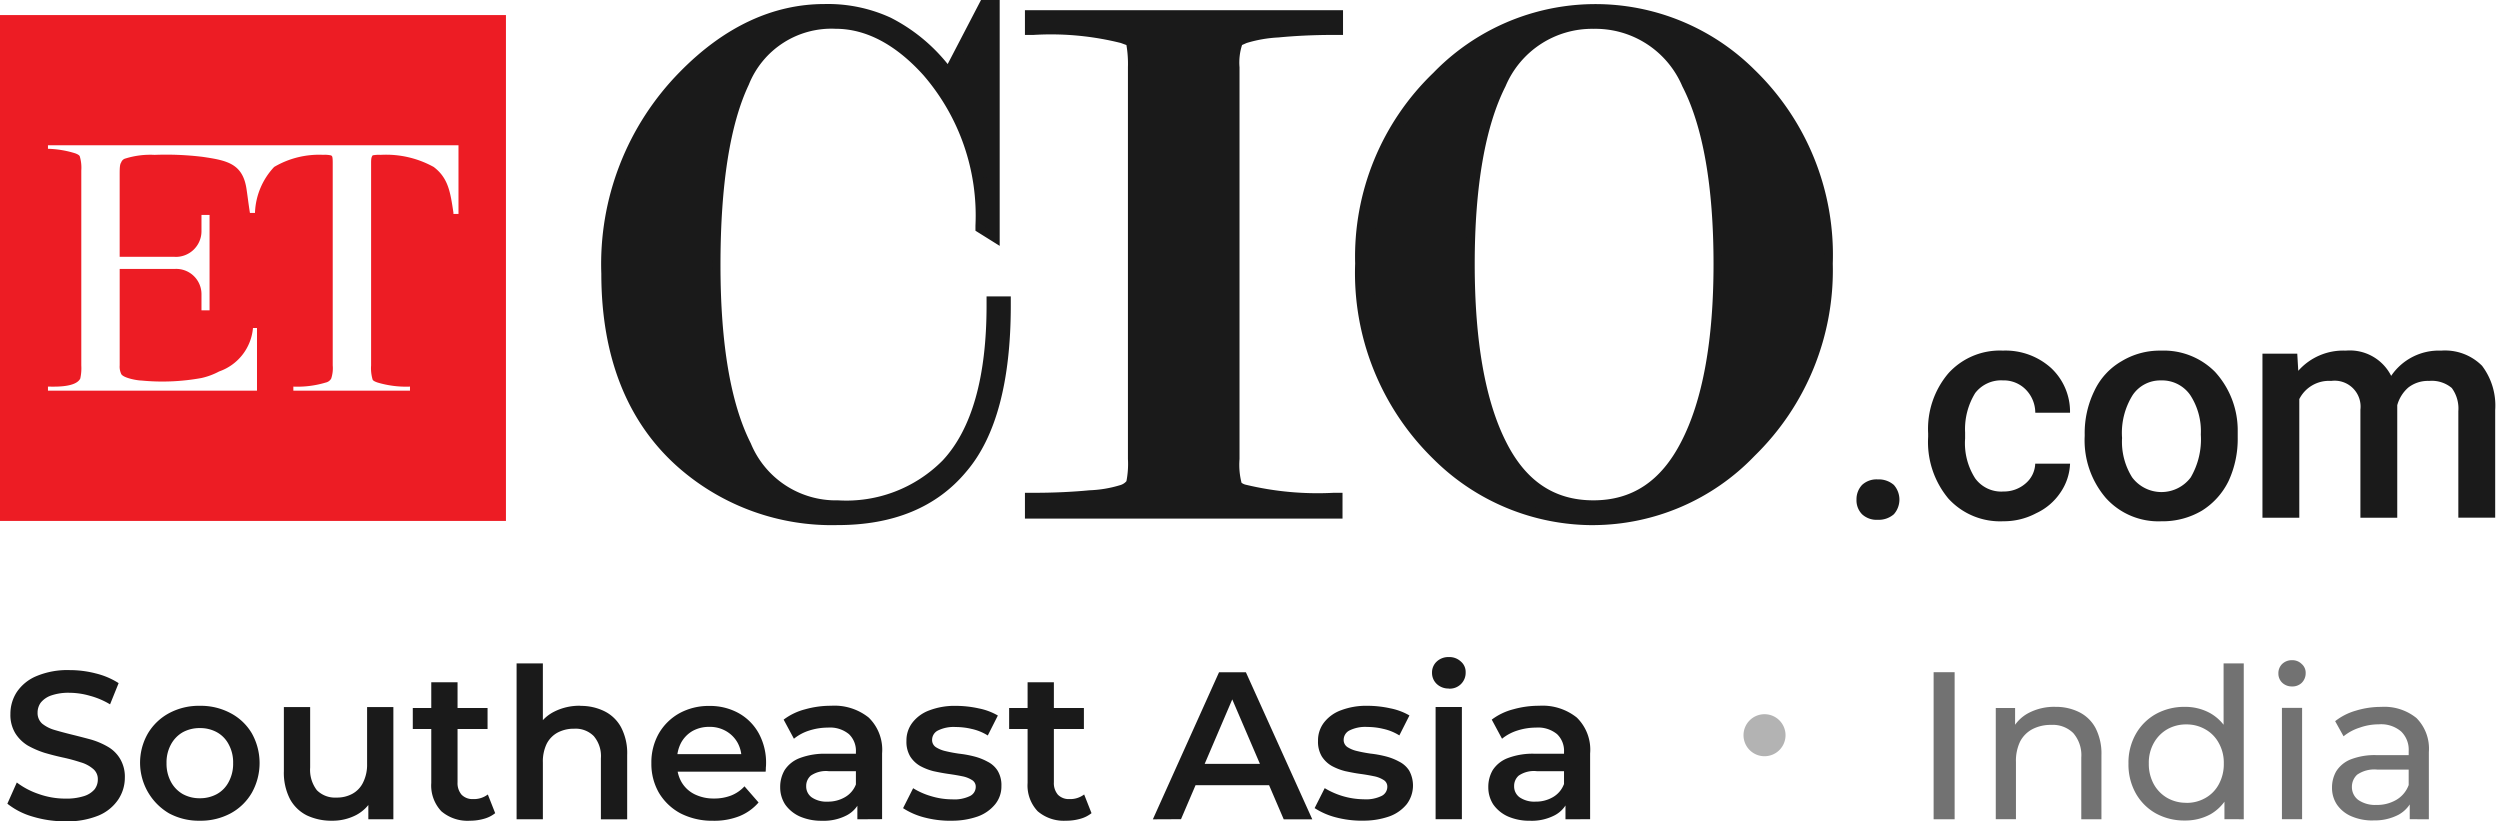 <svg xmlns="http://www.w3.org/2000/svg" xmlns:xlink="http://www.w3.org/1999/xlink" width="152.19" height="50" viewBox="0 0 152.19 50">
  <defs>
    <clipPath id="clip-path">
      <rect id="Rectangle_1" data-name="Rectangle 1" width="151.897" height="50" fill="none"/>
    </clipPath>
    <clipPath id="clip-logo">
      <rect width="152.19" height="50"/>
    </clipPath>
  </defs>
  <g id="logo" clip-path="url(#clip-logo)">
    <g id="Group_2" data-name="Group 2">
      <g id="Group_1" data-name="Group 1" clip-path="url(#clip-path)">
        <path id="Path_1" data-name="Path 1" d="M0,31.713H30.8V.916H0ZM10.635,15.635H7.285v-5.1c0-.43.031-.553.092-.646a.377.377,0,0,1,.277-.245,5.052,5.052,0,0,1,1.752-.216,18.406,18.406,0,0,1,2.95.123c1.445.215,2.4.4,2.643,1.906.027.171.053.364.082.575.038.283.081.6.134.931h.307a4.289,4.289,0,0,1,1.168-2.8,5.386,5.386,0,0,1,2.981-.738,1.767,1.767,0,0,1,.461.031c.093.031.123.062.123.461V22.243a2,2,0,0,1-.092.8.5.5,0,0,1-.338.246,5.97,5.97,0,0,1-1.967.246v.246h7.1v-.246a6.075,6.075,0,0,1-1.967-.246c-.185-.061-.287-.123-.308-.184a2.437,2.437,0,0,1-.092-.861V9.887c0-.282.043-.35.075-.4a.219.219,0,0,0,.017-.029,1.986,1.986,0,0,1,.492-.031,5.983,5.983,0,0,1,3.228.738c.888.674,1.013,1.53,1.2,2.783l0,.014v.061h.308V8.842H2.92v.216a6.042,6.042,0,0,1,1.66.276c.164.062.256.123.277.185a2.43,2.43,0,0,1,.092.86V22.243a2.944,2.944,0,0,1-.062.8c-.254.51-1.368.5-1.855.493H2.92v.246H15.645V19.969H15.4a3.084,3.084,0,0,1-2.059,2.643,4.262,4.262,0,0,1-1.076.4,13.244,13.244,0,0,1-3.658.153c-.245,0-1.106-.153-1.229-.4-.006-.017-.013-.033-.02-.051a1.039,1.039,0,0,1-.072-.472v-5.87h3.35a1.538,1.538,0,0,1,1.629,1.506v1.014h.492V13.084h-.492V14.1a1.563,1.563,0,0,1-1.629,1.537" fill="#ed1c24" fill-rule="evenodd"/>
        <path id="Path_2" data-name="Path 2" d="M60.98,18.588q0,6.731-2.551,9.774-2.582,3.044-7.438,3.043a13.568,13.568,0,0,1-9.282-3.32q-4.55-3.994-4.549-11.433a16.221,16.221,0,0,1,4.579-11.9Q45.674.793,50.192.792a8.643,8.643,0,0,1,3.78.768,10.525,10.525,0,0,1,3.811,3.35L60.058.546H60.3V13.978l-.369-.246A13.491,13.491,0,0,0,56.615,4.2Q53.88,1.19,50.868,1.191A5.964,5.964,0,0,0,45.089,4.91q-1.782,3.72-1.782,11.219,0,7.345,1.905,11.1A6.17,6.17,0,0,0,51.021,31a8.654,8.654,0,0,0,6.762-2.612q2.829-3.043,2.828-9.805Z" fill="#1a1a1a"/>
        <path id="Path_3" data-name="Path 3" d="M50.992,31.68a13.924,13.924,0,0,1-9.467-3.412c-3.074-2.674-4.61-6.608-4.61-11.618A16.594,16.594,0,0,1,41.556,4.571C44.229,1.9,47.118.513,50.193.513a8.7,8.7,0,0,1,3.9.83,10.946,10.946,0,0,1,3.657,3.074L59.9.3h.646V14.437l-.891-.553V13.73a13.363,13.363,0,0,0-3.228-9.375,7.549,7.549,0,0,0-5.563-2.889,5.7,5.7,0,0,0-5.562,3.566c-1.168,2.428-1.752,6.147-1.752,11.1,0,4.826.644,8.514,1.875,10.973a5.9,5.9,0,0,0,5.593,3.627,8.5,8.5,0,0,0,6.577-2.49c1.845-2,2.766-5.225,2.766-9.651V18.34h.892v.246c0,4.518-.892,7.869-2.644,9.928a9.458,9.458,0,0,1-7.621,3.166M49.486,1.067a11.82,11.82,0,0,0-7.562,3.872A16.018,16.018,0,0,0,37.407,16.65c0,4.856,1.5,8.637,4.455,11.249a13.135,13.135,0,0,0,7.592,3.2A6.543,6.543,0,0,1,45,27.346c-1.291-2.551-1.936-6.3-1.936-11.219,0-5.01.584-8.821,1.782-11.311a6.2,6.2,0,0,1,4.642-3.749m8.36,4.272a13.243,13.243,0,0,1,2.182,6.055V1.159Z" fill="#1a1a1a" fill-rule="evenodd"/>
        <path id="Path_4" data-name="Path 4" d="M50.991,31.722a13.912,13.912,0,0,1-9.5-3.411c-3.074-2.7-4.641-6.609-4.641-11.649a16.569,16.569,0,0,1,4.672-12.11C44.2,1.878,47.119.494,50.192.494a8.918,8.918,0,0,1,3.934.83,10.665,10.665,0,0,1,3.627,3.043L59.874.249h.707V14.51l-.953-.584v-.184A13.287,13.287,0,0,0,56.4,4.4c-1.752-1.906-3.627-2.889-5.533-2.889a5.7,5.7,0,0,0-5.532,3.534c-1.137,2.429-1.721,6.178-1.721,11.1,0,4.826.614,8.514,1.875,10.973a5.808,5.808,0,0,0,5.532,3.6,8.434,8.434,0,0,0,6.547-2.49c1.813-1.967,2.766-5.194,2.766-9.62v-.277h.953V18.6c0,4.518-.891,7.868-2.643,9.958s-4.334,3.166-7.654,3.166M48.778,1.2a12.167,12.167,0,0,0-6.823,3.781,15.97,15.97,0,0,0-4.487,11.68c0,4.856,1.475,8.636,4.425,11.218A12.832,12.832,0,0,0,48.9,30.985a6.649,6.649,0,0,1-3.965-3.6c-1.26-2.551-1.905-6.331-1.905-11.249,0-5.01.584-8.821,1.782-11.342a6.255,6.255,0,0,1,3.965-3.6M57.907,5.32A13.386,13.386,0,0,1,60,10.791V1.324Z" fill="#1a1a1a" fill-rule="evenodd"/>
        <path id="Path_5" data-name="Path 5" d="M50.991,31.965a14.147,14.147,0,0,1-9.651-3.473c-3.136-2.736-4.734-6.731-4.734-11.833A16.655,16.655,0,0,1,41.37,4.395C44.075,1.629,47.057.246,50.192.246a9.147,9.147,0,0,1,4.026.829A10.607,10.607,0,0,1,57.691,3.9L59.72,0h1.137V14.968l-1.475-.922v-.307a13.061,13.061,0,0,0-3.166-9.16c-1.691-1.875-3.5-2.827-5.348-2.827a5.416,5.416,0,0,0-5.287,3.411c-1.137,2.4-1.721,6.086-1.721,10.973,0,4.764.615,8.422,1.844,10.85a5.605,5.605,0,0,0,5.317,3.473,8.246,8.246,0,0,0,6.363-2.428c1.783-1.906,2.674-5.1,2.674-9.436v-.553h1.475v.553c0,4.58-.891,7.991-2.705,10.112-1.813,2.182-4.456,3.258-7.837,3.258M50.192.737c-3.013,0-5.84,1.353-8.484,4a16.318,16.318,0,0,0-4.579,11.926c0,4.948,1.506,8.821,4.549,11.464a13.688,13.688,0,0,0,9.313,3.35A9.314,9.314,0,0,0,58.46,28.4c1.69-2.029,2.582-5.348,2.582-9.805v-.031H60.58v.031c0,4.487-.953,7.776-2.827,9.774a8.689,8.689,0,0,1-6.732,2.582,6.083,6.083,0,0,1-5.778-3.719c-1.26-2.521-1.875-6.24-1.875-11.1,0-4.979.584-8.729,1.752-11.188A5.864,5.864,0,0,1,50.868,1.26a7.708,7.708,0,0,1,5.717,2.981,13.521,13.521,0,0,1,3.288,9.5v.03l.461.277V.522h-.091V10.788l-.493.031a13.228,13.228,0,0,0-2.059-5.348L57.6,5.348,60.119.522h-.091l-2.245,4.3-.246-.307A10.24,10.24,0,0,0,54,1.536a8.709,8.709,0,0,0-3.811-.8m7.991,4.58A13.264,13.264,0,0,1,59.75,8.575V2.366Zm-9.344,25.91a13.047,13.047,0,0,1-7.131-3.165c-3.012-2.644-4.518-6.486-4.518-11.4A16.328,16.328,0,0,1,41.739,4.794,12.724,12.724,0,0,1,48.716.922l.123.522a6.051,6.051,0,0,0-3.811,3.473c-1.2,2.459-1.783,6.24-1.783,11.219,0,4.856.646,8.606,1.906,11.126a6.356,6.356,0,0,0,3.811,3.474Zm-2.3-29.168a13.537,13.537,0,0,0-4.427,3.1,15.617,15.617,0,0,0-4.426,11.5c0,4.764,1.445,8.483,4.334,11a12.382,12.382,0,0,0,5.041,2.7,7.818,7.818,0,0,1-2.367-2.889C43.4,24.9,42.723,21.085,42.723,16.136c0-5.071.614-8.913,1.813-11.464a7.218,7.218,0,0,1,2-2.613" fill="#1a1a1a" fill-rule="evenodd"/>
        <path id="Path_6" data-name="Path 6" d="M74.9,4.088V27.939a4.839,4.839,0,0,0,.184,1.721,1.054,1.054,0,0,0,.554.369,18.5,18.5,0,0,0,5.532.523v.461H62.917v-.461A34.159,34.159,0,0,0,66.39,30.4a7.712,7.712,0,0,0,1.967-.338,1.252,1.252,0,0,0,.707-.523,4.757,4.757,0,0,0,.154-1.6V4.088a4.292,4.292,0,0,0-.185-1.629,1.078,1.078,0,0,0-.584-.369,18.547,18.547,0,0,0-5.532-.522v-.4H81.205v.4a33.285,33.285,0,0,0-3.443.153A7.923,7.923,0,0,0,75.7,2.09l-.461.185q-.337.276-.338,1.813" fill="#1a1a1a"/>
        <path id="Path_7" data-name="Path 7" d="M81.42,31.259H62.671v-.984h.245c1.322,0,2.49-.031,3.443-.123a8.009,8.009,0,0,0,1.906-.338,1.151,1.151,0,0,0,.584-.4,4.571,4.571,0,0,0,.123-1.476V4.088a4.328,4.328,0,0,0-.154-1.506s-.062-.123-.461-.246a18.538,18.538,0,0,0-5.441-.492h-.245V.892H81.45v.952H81.2c-1.321,0-2.458.031-3.411.123a7.016,7.016,0,0,0-2,.369l-.4.154c-.061.092-.215.4-.215,1.6V27.939a4.418,4.418,0,0,0,.154,1.6s.061.122.43.245a18.107,18.107,0,0,0,5.41.492h.246Zm-16.352-.492h13.8a12.829,12.829,0,0,1-3.319-.492,1.23,1.23,0,0,1-.676-.492,4.405,4.405,0,0,1-.215-1.844V4.088c0-1.444.215-1.844.4-2l.092-.03.461-.216a9.328,9.328,0,0,1,2.121-.368c.185-.021.379-.041.584-.062H65.99a9.946,9.946,0,0,1,2.551.43,1.456,1.456,0,0,1,.738.492,4.966,4.966,0,0,1,.184,1.752V27.939a3.882,3.882,0,0,1-.184,1.721,1.4,1.4,0,0,1-.83.646,7.962,7.962,0,0,1-2.059.369q-.615.062-1.322.092" fill="#1a1a1a" fill-rule="evenodd"/>
        <path id="Path_8" data-name="Path 8" d="M81.45,31.285H62.639V30.24h.277c1.322,0,2.49-.062,3.443-.154a7.447,7.447,0,0,0,1.9-.307,1.08,1.08,0,0,0,.523-.369,3.736,3.736,0,0,0,.153-1.475V4.084a3.916,3.916,0,0,0-.153-1.476c0-.03-.093-.123-.461-.246a18.294,18.294,0,0,0-5.41-.491h-.277V.856H81.511V1.871H81.2c-1.322,0-2.459.03-3.412.123a9.451,9.451,0,0,0-2,.368l-.4.154a3.991,3.991,0,0,0-.185,1.568V27.935a4.442,4.442,0,0,0,.154,1.6s.062.092.4.215a18.274,18.274,0,0,0,5.409.492h.277ZM66.3,30.7H77.639a10.231,10.231,0,0,1-2.09-.4,1.238,1.238,0,0,1-.707-.523,4.386,4.386,0,0,1-.215-1.844V4.053c0-1.475.215-1.844.43-2.029l.061-.03.461-.185a7.75,7.75,0,0,1,1.783-.369H66.881a7.534,7.534,0,0,1,1.66.338,1.443,1.443,0,0,1,.768.523,4.024,4.024,0,0,1,.215,1.752V27.935a3.713,3.713,0,0,1-.215,1.721,1.325,1.325,0,0,1-.83.646,8.614,8.614,0,0,1-2.059.368.28.28,0,0,0-.123.031" fill="#1a1a1a" fill-rule="evenodd"/>
        <path id="Path_9" data-name="Path 9" d="M81.727,31.571H62.394V30h.523c1.321,0,2.459-.062,3.411-.154a7.2,7.2,0,0,0,1.844-.307.786.786,0,0,0,.4-.246,5.46,5.46,0,0,0,.092-1.352V4.093a6.875,6.875,0,0,0-.092-1.352s-.092-.031-.338-.123a17.533,17.533,0,0,0-5.317-.492h-.523V.62H81.758V2.126h-.553c-1.291,0-2.429.062-3.381.154a7.983,7.983,0,0,0-1.937.338l-.276.123a3.474,3.474,0,0,0-.154,1.352V27.945a4.4,4.4,0,0,0,.123,1.444.68.68,0,0,0,.276.123A18.65,18.65,0,0,0,81.174,30h.553Zm-18.841-.522H81.205V30.5h-.031a19.045,19.045,0,0,1-5.5-.492,1.022,1.022,0,0,1-.522-.369,4.548,4.548,0,0,1-.185-1.69V4.093a3.718,3.718,0,0,1,.246-1.721l.031-.061.461-.185a8.624,8.624,0,0,1,2.059-.368c.984-.093,2.121-.123,3.443-.123h.03V1.112H62.886v.523h.031a19.048,19.048,0,0,1,5.5.491A1.533,1.533,0,0,1,69,2.464a4.3,4.3,0,0,1,.185,1.629V27.945a4.765,4.765,0,0,1-.154,1.6,1.19,1.19,0,0,1-.676.461,8.954,8.954,0,0,1-2,.369c-.953.092-2.121.123-3.442.123h-.031Zm14.753-.061H66.3v-.523h.03a7.963,7.963,0,0,0,2.06-.369,1.255,1.255,0,0,0,.707-.522,4.181,4.181,0,0,0,.184-1.629V4.093A4.177,4.177,0,0,0,69.1,2.464a1.109,1.109,0,0,0-.646-.4,6.805,6.805,0,0,0-1.6-.338l.031-.523h10.48l.031.523a6.945,6.945,0,0,0-1.721.338l-.492.215a3.158,3.158,0,0,0-.307,1.813V27.945a5.148,5.148,0,0,0,.184,1.752,1.214,1.214,0,0,0,.584.4,9.273,9.273,0,0,0,2.029.369Zm-8.821-.523h6.424a1.153,1.153,0,0,1-.646-.523,4.486,4.486,0,0,1-.246-1.967V4.124c0-1.6.277-2.028.523-2.244l.277-.153H68.972a1.26,1.26,0,0,1,.553.492,4,4,0,0,1,.246,1.9V27.975a4.533,4.533,0,0,1-.215,1.844,1.547,1.547,0,0,1-.738.646" fill="#1a1a1a" fill-rule="evenodd"/>
        <path id="Path_10" data-name="Path 10" d="M111.019,16.05a15.175,15.175,0,0,1-4.58,11.311,13.139,13.139,0,0,1-18.81.185,15.212,15.212,0,0,1-4.58-11.5,14.935,14.935,0,0,1,4.58-11.218,13.209,13.209,0,0,1,18.81-.185,14.973,14.973,0,0,1,4.58,11.4m-6.178.031q0-7.284-1.936-11.1a6.449,6.449,0,0,0-11.741,0q-1.937,3.811-1.937,11.1,0,7.223,1.937,11.065Q93.13,31.019,97,31.019q3.843,0,5.84-3.873,2-3.842,2-11.065" fill="#1a1a1a" fill-rule="evenodd"/>
        <path id="Path_11" data-name="Path 11" d="M97.034,31.694a13.527,13.527,0,0,1-9.559-3.964A15.49,15.49,0,0,1,82.8,16.05a15.2,15.2,0,0,1,4.672-11.4,13.361,13.361,0,0,1,19.118-.185,15.237,15.237,0,0,1,4.671,11.588,15.454,15.454,0,0,1-4.671,11.5,13.427,13.427,0,0,1-9.559,4.149M95.19,1.174a13.36,13.36,0,0,0-7.377,3.842A14.78,14.78,0,0,0,83.326,16.05a15.025,15.025,0,0,0,4.487,11.311,13.061,13.061,0,0,0,7.5,3.688,6.657,6.657,0,0,1-4.365-3.78c-1.322-2.582-2-6.363-2-11.188,0-4.887.676-8.637,2-11.188A6.758,6.758,0,0,1,95.19,1.174m3.534-.031a6.736,6.736,0,0,1,4.4,3.75c1.322,2.551,2,6.3,2,11.188,0,4.825-.707,8.606-2.059,11.188a6.724,6.724,0,0,1-4.364,3.78,13.233,13.233,0,0,0,7.561-3.873,14.987,14.987,0,0,0,4.487-11.126,14.817,14.817,0,0,0-4.487-11.219,13.337,13.337,0,0,0-7.531-3.688M97,1.481a5.929,5.929,0,0,0-5.594,3.627c-1.291,2.489-1.936,6.178-1.936,10.973,0,4.733.645,8.421,1.936,10.942,1.26,2.52,3.1,3.719,5.594,3.719s4.3-1.2,5.625-3.719c1.291-2.521,1.967-6.209,1.967-10.942,0-4.795-.646-8.484-1.937-10.973A5.953,5.953,0,0,0,97,1.481" fill="#1a1a1a" fill-rule="evenodd"/>
        <path id="Path_12" data-name="Path 12" d="M97.034,31.722a13.547,13.547,0,0,1-9.59-3.964,15.56,15.56,0,0,1-4.672-11.711A15.27,15.27,0,0,1,87.444,4.613,13.411,13.411,0,0,1,97.034.5a13.614,13.614,0,0,1,9.589,3.934,15.3,15.3,0,0,1,4.672,11.618,15.519,15.519,0,0,1-4.672,11.526,13.494,13.494,0,0,1-9.589,4.149m-2.428-30.4a13.386,13.386,0,0,0-6.762,3.719,14.708,14.708,0,0,0-4.488,11,14.951,14.951,0,0,0,4.488,11.28,13.253,13.253,0,0,0,6.885,3.6A6.929,6.929,0,0,1,90.917,27.3c-1.321-2.613-2-6.394-2-11.219,0-4.887.676-8.668,2-11.219a6.963,6.963,0,0,1,3.689-3.534m4.7-.031a6.769,6.769,0,0,1,3.842,3.565c1.322,2.551,2,6.332,2,11.219,0,4.825-.676,8.606-2.029,11.219a7.229,7.229,0,0,1-3.811,3.626,13.713,13.713,0,0,0,6.916-3.78,14.919,14.919,0,0,0,4.487-11.1,14.749,14.749,0,0,0-4.487-11.188,13.192,13.192,0,0,0-6.916-3.565M97,1.509A5.888,5.888,0,0,0,91.44,5.136C90.149,7.595,89.5,11.283,89.5,16.078c0,4.733.646,8.422,1.937,10.942,1.26,2.49,3.073,3.688,5.563,3.688,2.459,0,4.272-1.2,5.563-3.688,1.322-2.52,2-6.209,2-10.942,0-4.795-.645-8.483-1.936-10.942A5.942,5.942,0,0,0,97,1.509" fill="#1a1a1a" fill-rule="evenodd"/>
        <path id="Path_13" data-name="Path 13" d="M97.034,31.969a13.77,13.77,0,0,1-9.774-4.026,15.811,15.811,0,0,1-4.764-11.9A15.525,15.525,0,0,1,87.26,4.43a13.73,13.73,0,0,1,19.548-.184,15.67,15.67,0,0,1,4.764,11.8,15.781,15.781,0,0,1-4.764,11.711,13.671,13.671,0,0,1-9.774,4.21m0-31.227A13.281,13.281,0,0,0,87.6,4.8a15.058,15.058,0,0,0-4.58,11.249A15.3,15.3,0,0,0,87.6,27.574a13.14,13.14,0,0,0,18.872-.184,15.266,15.266,0,0,0,4.579-11.342,15.006,15.006,0,0,0-4.61-11.434A13.264,13.264,0,0,0,97.034.742M94.667,31.17a13.613,13.613,0,0,1-7.008-3.657A15.3,15.3,0,0,1,83.11,16.048,15.012,15.012,0,0,1,87.659,4.86a13.637,13.637,0,0,1,6.885-3.78l.154.492a6.719,6.719,0,0,0-3.566,3.411c-1.29,2.521-1.967,6.24-1.967,11.1,0,4.8.677,8.514,1.967,11.1a6.847,6.847,0,0,0,3.658,3.5ZM92.7,2.156a13.384,13.384,0,0,0-4.672,3.073,14.5,14.5,0,0,0-4.395,10.819,14.793,14.793,0,0,0,4.395,11.1,13.576,13.576,0,0,0,4.826,3.043,8.667,8.667,0,0,1-2.152-2.8c-1.352-2.613-2.028-6.424-2.028-11.311,0-4.918.676-8.729,2.028-11.342a8.33,8.33,0,0,1,2-2.581M99.339,31.17l-.123-.491a7,7,0,0,0,3.688-3.5c1.322-2.582,2-6.3,2-11.1,0-4.856-.676-8.575-1.967-11.1a6.564,6.564,0,0,0-3.688-3.442l.123-.492a13.423,13.423,0,0,1,7.038,3.627,15.044,15.044,0,0,1,4.549,11.372,15.267,15.267,0,0,1-4.549,11.28,13.783,13.783,0,0,1-7.069,3.842m1.906-29.137a8.482,8.482,0,0,1,2.151,2.7c1.322,2.613,2.029,6.424,2.029,11.342,0,4.887-.707,8.7-2.09,11.342a8.726,8.726,0,0,1-2.121,2.7,13.531,13.531,0,0,0,4.825-3.165,14.618,14.618,0,0,0,4.426-10.912,14.446,14.446,0,0,0-4.426-11,13.524,13.524,0,0,0-4.794-3.012M97,30.955a6.1,6.1,0,0,1-5.778-3.811c-1.291-2.551-1.968-6.27-1.968-11.065,0-4.826.677-8.545,1.968-11.065,1.321-2.52,3.2-3.75,5.778-3.75a6.235,6.235,0,0,1,5.871,3.75c1.291,2.52,1.936,6.239,1.936,11.065,0,4.8-.676,8.514-2,11.065-1.352,2.582-3.227,3.811-5.809,3.811m0-29.2a5.715,5.715,0,0,0-5.348,3.5c-1.229,2.428-1.875,6.086-1.875,10.819,0,4.7.646,8.329,1.906,10.819,1.2,2.4,2.95,3.565,5.317,3.565s4.119-1.168,5.348-3.565c1.291-2.49,1.967-6.116,1.967-10.819,0-4.733-.645-8.391-1.9-10.819A5.74,5.74,0,0,0,97,1.756" fill="#1a1a1a" fill-rule="evenodd"/>
        <path id="Path_14" data-name="Path 14" d="M114.307,29.184a1.4,1.4,0,0,1,.984.338,1.345,1.345,0,0,1,0,1.783,1.4,1.4,0,0,1-.984.338,1.291,1.291,0,0,1-.953-.338,1.208,1.208,0,0,1-.338-.891,1.275,1.275,0,0,1,.338-.892,1.291,1.291,0,0,1,.953-.338" fill="#1a1a1a"/>
        <path id="Path_15" data-name="Path 15" d="M121.929,29.92a2.005,2.005,0,0,0,1.383-.492,1.644,1.644,0,0,0,.584-1.2h2.121a3.321,3.321,0,0,1-.584,1.753,3.581,3.581,0,0,1-1.475,1.26,4.191,4.191,0,0,1-2,.491,4.253,4.253,0,0,1-3.35-1.383,5.366,5.366,0,0,1-1.23-3.749v-.216a5.228,5.228,0,0,1,1.23-3.657,4.217,4.217,0,0,1,3.319-1.383,4.146,4.146,0,0,1,2.92,1.045,3.637,3.637,0,0,1,1.168,2.735H123.9a2.02,2.02,0,0,0-.584-1.414,1.88,1.88,0,0,0-1.383-.553,1.991,1.991,0,0,0-1.69.769,4.183,4.183,0,0,0-.615,2.4v.369a3.958,3.958,0,0,0,.615,2.428,1.962,1.962,0,0,0,1.69.8" fill="#1a1a1a"/>
        <path id="Path_16" data-name="Path 16" d="M126.908,26.447a5.83,5.83,0,0,1,.584-2.643,4.082,4.082,0,0,1,1.66-1.814,4.472,4.472,0,0,1,2.4-.645,4.388,4.388,0,0,1,3.288,1.291,5.278,5.278,0,0,1,1.383,3.473v.522a6.1,6.1,0,0,1-.553,2.644,4.386,4.386,0,0,1-1.628,1.813,4.691,4.691,0,0,1-2.459.645A4.3,4.3,0,0,1,128.2,30.32a5.391,5.391,0,0,1-1.292-3.781Zm2.275.215a4.063,4.063,0,0,0,.615,2.4,2.227,2.227,0,0,0,3.565,0,4.6,4.6,0,0,0,.614-2.612,4.019,4.019,0,0,0-.644-2.4,2.082,2.082,0,0,0-1.783-.891,2.021,2.021,0,0,0-1.721.891,4.339,4.339,0,0,0-.646,2.613" fill="#1a1a1a" fill-rule="evenodd"/>
        <path id="Path_17" data-name="Path 17" d="M139.848,21.529l.061,1.045a3.647,3.647,0,0,1,2.89-1.229,2.817,2.817,0,0,1,2.766,1.536,3.5,3.5,0,0,1,3.043-1.536,3.175,3.175,0,0,1,2.489.922,4.012,4.012,0,0,1,.8,2.7v6.547h-2.243V25.033a2.109,2.109,0,0,0-.4-1.414,1.893,1.893,0,0,0-1.382-.43,1.939,1.939,0,0,0-1.261.4,2.2,2.2,0,0,0-.676,1.076v6.854h-2.243V24.941a1.579,1.579,0,0,0-1.783-1.752,2.023,2.023,0,0,0-1.937,1.106v7.223h-2.243V21.529Z" fill="#1a1a1a"/>
        <path id="Path_18" data-name="Path 18" d="M3.977,50a6.817,6.817,0,0,1-2.008-.294,4.438,4.438,0,0,1-1.521-.78l.575-1.291a4.67,4.67,0,0,0,1.33.7,4.838,4.838,0,0,0,1.624.281,3.5,3.5,0,0,0,1.138-.153,1.392,1.392,0,0,0,.64-.409.97.97,0,0,0,.2-.6.8.8,0,0,0-.294-.653,2.049,2.049,0,0,0-.767-.4,10.486,10.486,0,0,0-1.036-.281Q3.3,46,2.724,45.832a5.459,5.459,0,0,1-1.036-.448,2.324,2.324,0,0,1-.754-.742,2.141,2.141,0,0,1-.3-1.176,2.42,2.42,0,0,1,.384-1.33,2.682,2.682,0,0,1,1.189-.972,4.875,4.875,0,0,1,2.034-.371,6.345,6.345,0,0,1,1.6.205,4.6,4.6,0,0,1,1.381.588L6.7,42.878a4.751,4.751,0,0,0-1.241-.525,4.559,4.559,0,0,0-1.227-.179,3.2,3.2,0,0,0-1.126.167,1.406,1.406,0,0,0-.626.434,1.03,1.03,0,0,0-.192.614.859.859,0,0,0,.281.665,2.169,2.169,0,0,0,.755.384q.473.139,1.048.281t1.139.294a4.574,4.574,0,0,1,1.035.435,2.062,2.062,0,0,1,.755.729A2.125,2.125,0,0,1,7.6,47.341a2.4,2.4,0,0,1-.4,1.329,2.7,2.7,0,0,1-1.19.972A5.017,5.017,0,0,1,3.977,50m8.183-.038a3.822,3.822,0,0,1-1.867-.448A3.573,3.573,0,0,1,9,44.655a3.341,3.341,0,0,1,1.292-1.24,3.822,3.822,0,0,1,1.867-.448,3.848,3.848,0,0,1,1.88.448,3.256,3.256,0,0,1,1.291,1.227,3.7,3.7,0,0,1,0,3.619,3.311,3.311,0,0,1-1.291,1.253,3.848,3.848,0,0,1-1.88.448m0-1.368a2.13,2.13,0,0,0,1.049-.256,1.78,1.78,0,0,0,.716-.742,2.315,2.315,0,0,0,.268-1.138,2.27,2.27,0,0,0-.268-1.138,1.78,1.78,0,0,0-.716-.742,2.1,2.1,0,0,0-1.036-.255,2.13,2.13,0,0,0-1.049.255,1.882,1.882,0,0,0-.716.742,2.27,2.27,0,0,0-.269,1.138,2.315,2.315,0,0,0,.269,1.138,1.882,1.882,0,0,0,.716.742,2.1,2.1,0,0,0,1.036.256m8.063,1.368a3.5,3.5,0,0,1-1.534-.32,2.379,2.379,0,0,1-1.036-1,3.5,3.5,0,0,1-.371-1.7v-3.9h1.6v3.683a2.024,2.024,0,0,0,.41,1.381,1.555,1.555,0,0,0,1.189.447,1.947,1.947,0,0,0,.972-.23,1.553,1.553,0,0,0,.652-.69,2.419,2.419,0,0,0,.243-1.138V43.044h1.6v6.828H22.423V48.031l.268.563a2.391,2.391,0,0,1-1.01,1.023,3.119,3.119,0,0,1-1.458.345m8.384,0a2.45,2.45,0,0,1-1.739-.575,2.285,2.285,0,0,1-.614-1.727V41.535h1.6v6.087a1.083,1.083,0,0,0,.243.754.924.924,0,0,0,.7.269,1.406,1.406,0,0,0,.9-.281l.448,1.138a1.893,1.893,0,0,1-.691.345,3.087,3.087,0,0,1-.844.115M25.129,43.1h4.552v1.279H25.129Zm10.2-.128a3.216,3.216,0,0,1,1.457.32,2.323,2.323,0,0,1,1.023.984,3.385,3.385,0,0,1,.371,1.688v3.913h-1.6V46.164a1.875,1.875,0,0,0-.435-1.355,1.553,1.553,0,0,0-1.189-.448,2.108,2.108,0,0,0-1,.23,1.608,1.608,0,0,0-.677.691,2.469,2.469,0,0,0-.231,1.138v3.452h-1.6V40.384h1.6v4.5l-.345-.562a2.39,2.39,0,0,1,1.036-1,3.392,3.392,0,0,1,1.586-.358m8.1,7a4.241,4.241,0,0,1-1.995-.448,3.388,3.388,0,0,1-1.317-1.253,3.52,3.52,0,0,1-.46-1.8,3.562,3.562,0,0,1,.447-1.8,3.3,3.3,0,0,1,1.254-1.24,3.692,3.692,0,0,1,1.828-.448,3.589,3.589,0,0,1,1.778.435,3.143,3.143,0,0,1,1.227,1.228,3.725,3.725,0,0,1,.448,1.867,2.213,2.213,0,0,1-.013.23,2.1,2.1,0,0,1-.013.243h-5.69V45.908h4.846l-.626.333a1.972,1.972,0,0,0-.243-1.036,1.861,1.861,0,0,0-.7-.7,1.953,1.953,0,0,0-1.011-.256,2.049,2.049,0,0,0-1.036.256,1.857,1.857,0,0,0-.69.716,2.191,2.191,0,0,0-.243,1.061v.256a2.093,2.093,0,0,0,.281,1.087,1.885,1.885,0,0,0,.793.729,2.6,2.6,0,0,0,1.177.256,2.82,2.82,0,0,0,1.035-.18,2.2,2.2,0,0,0,.819-.562l.857.984a3.05,3.05,0,0,1-1.164.832,4.187,4.187,0,0,1-1.586.281m8.765-.09V48.491l-.089-.294V45.78a1.4,1.4,0,0,0-.422-1.087,1.813,1.813,0,0,0-1.279-.4,3.741,3.741,0,0,0-1.138.179,2.786,2.786,0,0,0-.934.5l-.626-1.164a3.7,3.7,0,0,1,1.3-.626,5.751,5.751,0,0,1,1.586-.218,3.335,3.335,0,0,1,2.289.716,2.732,2.732,0,0,1,.818,2.187v4Zm-2.148.09a3.274,3.274,0,0,1-1.343-.256,2.186,2.186,0,0,1-.9-.729,1.9,1.9,0,0,1-.307-1.061,2.018,2.018,0,0,1,.269-1.036,1.888,1.888,0,0,1,.908-.729,4.28,4.28,0,0,1,1.662-.268h1.982v1.061H50.459a1.636,1.636,0,0,0-1.1.269.828.828,0,0,0-.281.639.816.816,0,0,0,.345.691,1.586,1.586,0,0,0,.959.255,2.042,2.042,0,0,0,1.049-.268,1.522,1.522,0,0,0,.678-.793l.268.959a1.769,1.769,0,0,1-.831.934,3.02,3.02,0,0,1-1.5.332m7.819,0a6.244,6.244,0,0,1-1.65-.217,4.347,4.347,0,0,1-1.24-.55l.613-1.215a4.38,4.38,0,0,0,1.1.486,4.428,4.428,0,0,0,1.279.192,2.169,2.169,0,0,0,1.087-.205.619.619,0,0,0,.345-.55.464.464,0,0,0-.23-.422,1.711,1.711,0,0,0-.6-.23q-.37-.076-.831-.141c-.3-.042-.6-.1-.908-.166a3.457,3.457,0,0,1-.819-.32,1.769,1.769,0,0,1-.6-.575,1.732,1.732,0,0,1-.23-.946,1.774,1.774,0,0,1,.371-1.126,2.3,2.3,0,0,1,1.036-.741,4.326,4.326,0,0,1,1.6-.269,6.478,6.478,0,0,1,1.394.154,3.781,3.781,0,0,1,1.164.434l-.614,1.215a3.1,3.1,0,0,0-.985-.4,4.19,4.19,0,0,0-.972-.115,2.144,2.144,0,0,0-1.087.217.638.638,0,0,0-.345.55.516.516,0,0,0,.23.46,1.854,1.854,0,0,0,.6.243c.248.06.52.111.819.154a6.5,6.5,0,0,1,.908.166,3.466,3.466,0,0,1,.818.32,1.524,1.524,0,0,1,.614.55,1.7,1.7,0,0,1,.23.933,1.719,1.719,0,0,1-.383,1.113,2.431,2.431,0,0,1-1.062.741,4.741,4.741,0,0,1-1.649.256m7.041,0a2.449,2.449,0,0,1-1.739-.575,2.285,2.285,0,0,1-.614-1.727V41.535h1.6v6.087a1.083,1.083,0,0,0,.243.754.924.924,0,0,0,.7.269,1.408,1.408,0,0,0,.9-.281l.448,1.138a1.893,1.893,0,0,1-.691.345,3.092,3.092,0,0,1-.844.115M61.432,43.1h4.552v1.279H61.432Zm8.749,6.777,4.028-8.951h1.637l4.041,8.951H78.148L74.682,41.8h.665l-3.452,8.069ZM72.035,47.8l.448-1.3h4.834l.447,1.3Zm10.884,2.161a6.242,6.242,0,0,1-1.649-.217,4.367,4.367,0,0,1-1.241-.55l.614-1.215a4.688,4.688,0,0,0,2.379.678,2.169,2.169,0,0,0,1.087-.205.619.619,0,0,0,.345-.55.464.464,0,0,0-.23-.422,1.711,1.711,0,0,0-.6-.23c-.247-.051-.525-.1-.831-.141s-.6-.1-.908-.166a3.474,3.474,0,0,1-.819-.32,1.769,1.769,0,0,1-.6-.575,1.732,1.732,0,0,1-.23-.946,1.774,1.774,0,0,1,.371-1.126,2.3,2.3,0,0,1,1.036-.741,4.326,4.326,0,0,1,1.6-.269,6.485,6.485,0,0,1,1.394.154,3.781,3.781,0,0,1,1.164.434l-.614,1.215a3.1,3.1,0,0,0-.985-.4,4.19,4.19,0,0,0-.972-.115,2.142,2.142,0,0,0-1.087.217.638.638,0,0,0-.345.55.516.516,0,0,0,.23.46,1.854,1.854,0,0,0,.6.243c.248.06.52.111.819.154a6.5,6.5,0,0,1,.908.166,3.466,3.466,0,0,1,.818.32,1.531,1.531,0,0,1,.614.55,1.89,1.89,0,0,1-.154,2.046,2.428,2.428,0,0,1-1.061.741,4.743,4.743,0,0,1-1.65.256m4.472-6.918h1.6v6.829h-1.6Zm.805-1.125a1.028,1.028,0,0,1-.741-.282.921.921,0,0,1-.282-.678.9.9,0,0,1,.282-.677A1.028,1.028,0,0,1,88.2,40a1.011,1.011,0,0,1,.729.269.825.825,0,0,1,.294.652.965.965,0,0,1-1.023,1m7.1,7.953V48.491l-.089-.294V45.78a1.4,1.4,0,0,0-.422-1.087,1.813,1.813,0,0,0-1.279-.4,3.741,3.741,0,0,0-1.138.179,2.786,2.786,0,0,0-.934.5l-.626-1.164a3.7,3.7,0,0,1,1.3-.626,5.751,5.751,0,0,1,1.586-.218,3.335,3.335,0,0,1,2.289.716A2.732,2.732,0,0,1,96.8,45.87v4Zm-2.148.09a3.274,3.274,0,0,1-1.343-.256,2.186,2.186,0,0,1-.9-.729,1.911,1.911,0,0,1-.307-1.061,2.018,2.018,0,0,1,.269-1.036,1.888,1.888,0,0,1,.908-.729,4.283,4.283,0,0,1,1.662-.268h1.982v1.061H93.555a1.638,1.638,0,0,0-1.1.269.828.828,0,0,0-.281.639.816.816,0,0,0,.345.691,1.588,1.588,0,0,0,.959.255,2.042,2.042,0,0,0,1.049-.268,1.522,1.522,0,0,0,.678-.793l.268.959a1.769,1.769,0,0,1-.831.934,3.02,3.02,0,0,1-1.5.332" fill="#1a1a1a"/>
        <path id="Path_19" data-name="Path 19" d="M107.417,43.478a1.279,1.279,0,1,1-1.279,1.279,1.279,1.279,0,0,1,1.279-1.279" fill="#b3b3b3"/>
        <path id="Path_20" data-name="Path 20" d="M117.711,40.921h1.279v8.951h-1.279Zm7.4,2.11a3.157,3.157,0,0,1,1.458.32,2.284,2.284,0,0,1,1,.971,3.4,3.4,0,0,1,.358,1.65v3.9H126.7V46.113a2.047,2.047,0,0,0-.486-1.484,1.765,1.765,0,0,0-1.343-.5,2.415,2.415,0,0,0-1.138.255,1.791,1.791,0,0,0-.755.755,2.706,2.706,0,0,0-.255,1.24v3.491h-1.228V43.1h1.176v1.828l-.191-.486A2.346,2.346,0,0,1,123.5,43.4a3.344,3.344,0,0,1,1.611-.371M133,49.949a3.563,3.563,0,0,1-1.765-.435,3.193,3.193,0,0,1-1.215-1.215,3.586,3.586,0,0,1-.447-1.815,3.522,3.522,0,0,1,.447-1.8,3.184,3.184,0,0,1,1.215-1.214A3.563,3.563,0,0,1,133,43.031a3.138,3.138,0,0,1,1.547.383,2.77,2.77,0,0,1,1.1,1.151,3.948,3.948,0,0,1,.422,1.919,4.055,4.055,0,0,1-.409,1.918,2.772,2.772,0,0,1-1.087,1.163,3.184,3.184,0,0,1-1.573.384m.1-1.074a2.271,2.271,0,0,0,1.151-.294,2.071,2.071,0,0,0,.818-.831,2.552,2.552,0,0,0,.307-1.266,2.438,2.438,0,0,0-.307-1.254,2.071,2.071,0,0,0-.818-.831A2.271,2.271,0,0,0,133.1,44.1a2.3,2.3,0,0,0-1.164.294,2.192,2.192,0,0,0-.818.831,2.438,2.438,0,0,0-.307,1.254,2.552,2.552,0,0,0,.307,1.266,2.192,2.192,0,0,0,.818.831,2.3,2.3,0,0,0,1.164.294m2.315,1V48.044l.076-1.573-.128-1.573V40.384h1.228v9.488Zm3.5-6.777h1.228v6.777h-1.228Zm.614-1.305a.839.839,0,0,1-.6-.23.766.766,0,0,1-.23-.562.783.783,0,0,1,.23-.576.843.843,0,0,1,.6-.23.8.8,0,0,1,.588.23.7.7,0,0,1,.243.55.822.822,0,0,1-.23.588.809.809,0,0,1-.6.23m7.165,8.082V48.44l-.064-.268V45.729a1.548,1.548,0,0,0-.46-1.2,1.876,1.876,0,0,0-1.356-.435,3.471,3.471,0,0,0-1.176.205,2.941,2.941,0,0,0-.972.524l-.512-.921a3.649,3.649,0,0,1,1.254-.639,5.206,5.206,0,0,1,1.547-.23,3.1,3.1,0,0,1,2.148.678,2.641,2.641,0,0,1,.755,2.071v4.092Zm-2.225.077a3.24,3.24,0,0,1-1.33-.256,2.048,2.048,0,0,1-.869-.7,1.822,1.822,0,0,1-.307-1.036,1.975,1.975,0,0,1,.255-1,1.86,1.86,0,0,1,.857-.716,4.018,4.018,0,0,1,1.611-.269h2.149v.882h-2.1a1.839,1.839,0,0,0-1.241.307,1,1,0,0,0-.32.742.973.973,0,0,0,.4.806,1.817,1.817,0,0,0,1.1.294,2.3,2.3,0,0,0,1.2-.307,1.734,1.734,0,0,0,.754-.9l.243.844a1.936,1.936,0,0,1-.857.959,3.123,3.123,0,0,1-1.547.345" fill="#727272"/>
      </g>
    </g>
  </g>
</svg>
